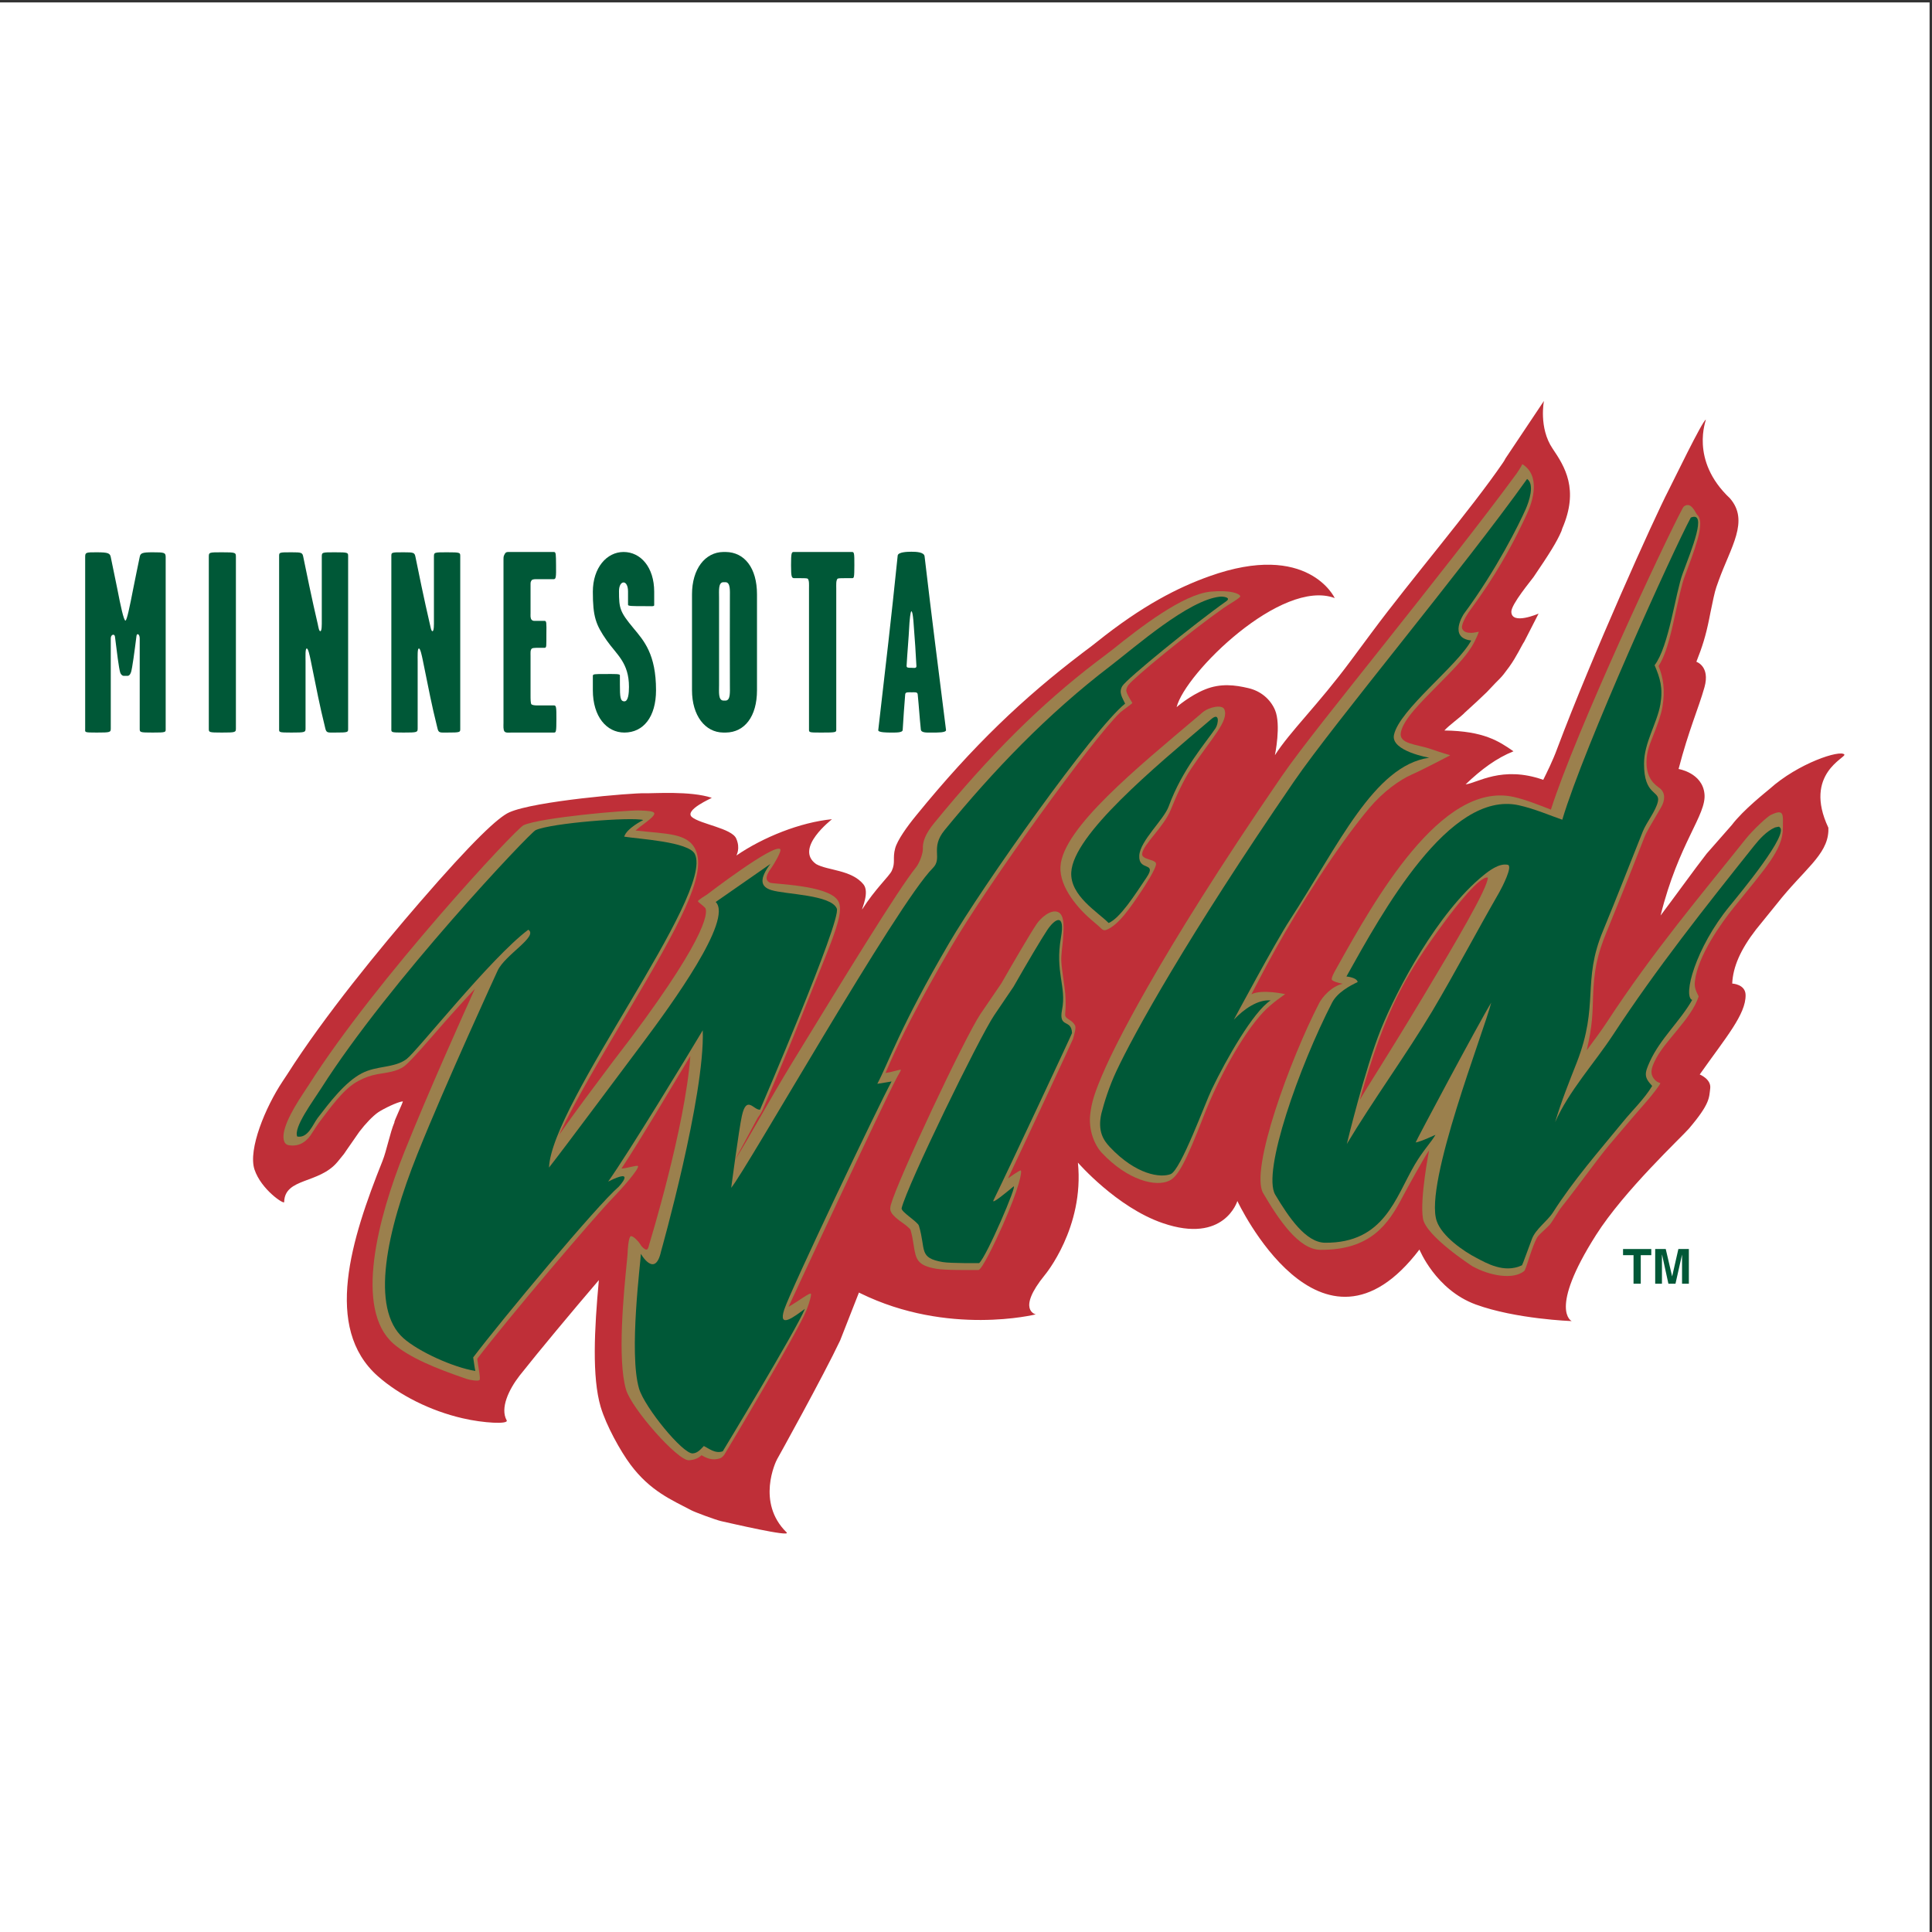 <?xml version="1.0" encoding="UTF-8"?>
<svg xmlns="http://www.w3.org/2000/svg" xmlns:xlink="http://www.w3.org/1999/xlink" width="193pt" height="193pt" viewBox="0 0 193 193" version="1.1">
<rect x="0" y="0" width="193" height="193" fill="#333333" stroke="none"/>
<g id="surface1">
<path style=" stroke:none;fill-rule:evenodd;fill:rgb(100%,100%,100%);fill-opacity:1;" d="M 0 0.242 L 192.758 0.242 L 192.758 193 L 0 193 L 0 0.242 "/>
<path style=" stroke:none;fill-rule:evenodd;fill:rgb(74.901%,18.431%,21.96%);fill-opacity:1;" d="M 85.938 129.188 C 94.723 133.5 103.469 131.301 103.469 131.301 C 103.469 131.301 101.512 130.883 104.379 127.363 C 104.379 127.363 108.336 122.645 107.68 116.141 C 107.68 116.141 111.551 120.609 116.152 122.184 C 122.305 124.301 123.609 119.977 123.609 119.977 C 123.609 119.977 131.938 137.777 141.797 124.824 C 141.797 124.824 143.414 128.844 147.418 130.312 C 151.426 131.777 157.008 131.973 157.008 131.973 C 157.008 131.973 154.641 130.922 159.438 123.371 C 162.254 118.93 168.027 113.551 168.715 112.746 C 170.844 110.246 170.727 109.66 170.844 108.73 C 170.965 107.805 169.797 107.336 169.797 107.336 C 172.395 103.648 174.414 101.336 174.379 99.391 C 174.359 98.309 173.043 98.254 173.043 98.254 C 173.113 96.605 173.863 94.867 175.426 92.848 L 177.516 90.27 C 180.176 86.887 182.531 85.434 182.648 83.031 L 182.648 82.688 C 180.102 77.289 184.5 75.664 184.242 75.371 C 183.828 74.879 179.652 76.23 176.766 78.82 C 176.418 79.125 174.176 80.871 172.996 82.422 C 173.008 82.41 170.492 85.273 170.492 85.273 C 169.312 86.781 167.082 89.887 165.887 91.453 C 167.688 84.199 170.492 81.402 170.27 79.297 C 170.055 77.195 167.684 76.82 167.684 76.82 C 168.695 72.93 169.68 70.758 170.27 68.656 C 170.859 66.551 169.461 66.109 169.461 66.109 C 170.055 64.617 170.402 63.508 170.738 61.844 L 170.867 61.191 C 171.066 60.215 171.293 59.105 171.457 58.652 C 171.453 58.664 171.68 58.023 171.68 58.023 C 172.891 54.648 174.777 52.047 172.82 49.785 C 168.738 45.949 170.477 41.898 170.406 41.922 C 170.062 42.027 167.094 48.191 166.676 48.992 C 165.234 51.77 159.051 65.5 155.57 74.754 C 155.121 75.988 154.5 77.227 154.164 77.902 C 150.031 76.445 147.535 78.246 146.41 78.355 C 147.977 76.852 149.504 75.727 151.191 75.051 C 149.73 74.039 148.223 73.027 144.289 72.973 C 144.73 72.469 145.949 71.605 146.34 71.176 L 147.527 70.09 L 148.52 69.148 C 150.062 67.48 149.777 67.973 150.762 66.621 C 151.508 65.594 152.023 64.438 152.262 64.105 L 153.699 61.297 C 153.699 61.297 151.012 62.473 150.977 61.121 C 150.961 60.363 152.965 57.98 153.195 57.645 C 154.723 55.398 155.516 54.152 155.98 53.059 L 156.066 52.793 C 157.754 48.887 156.32 46.617 155.098 44.812 C 153.695 42.734 154.234 40.051 154.234 40.051 L 150.406 45.777 C 150.41 45.754 150.309 45.98 150.148 46.211 C 146.941 50.906 140.969 57.871 137.039 63.172 L 134.922 66.023 C 131.652 70.434 128.906 73.027 127.359 75.441 C 127.359 75.441 128 72.395 127.367 70.922 C 126.895 69.824 125.922 69.023 124.711 68.742 C 123.375 68.426 121.949 68.242 120.402 68.863 C 118.855 69.484 117.539 70.641 117.539 70.641 C 118.391 67.242 128.02 57.754 133.336 59.746 C 133.336 59.746 130.691 54.027 120.801 57.57 C 117.715 58.672 114.148 60.461 109.555 64.141 C 109.141 64.477 108.801 64.727 108.496 64.953 L 108.078 65.27 C 102.25 69.711 97.234 74.441 91.516 81.469 C 90.605 82.578 89.652 83.922 89.426 84.738 C 89.148 85.754 89.477 86.148 89.086 86.988 C 88.836 87.531 87.434 88.785 86.121 90.855 C 86.082 90.777 86.891 89.117 86.25 88.336 C 85.051 86.879 82.684 86.973 81.531 86.32 C 79.293 84.734 83.152 81.832 83.109 81.836 C 79.945 82.145 76.23 83.633 73.566 85.461 C 73.555 85.441 73.992 84.77 73.543 83.762 C 73.094 82.746 69.977 82.328 69.129 81.629 C 68.285 80.926 71.156 79.711 71.105 79.699 C 68.969 78.984 65.23 79.273 64.438 79.242 C 63.156 79.199 53.406 80.02 50.879 81.148 C 49.797 81.621 47.277 83.953 41.945 90.121 C 37.949 94.742 32.41 101.48 28.699 107.316 C 28.578 107.508 28.406 107.766 28.227 108.031 C 26.527 110.582 24.762 114.82 25.422 116.828 C 26.09 118.832 28.387 120.352 28.387 120.082 C 28.441 117.637 31.867 118.285 33.711 116.074 C 33.695 116.098 34.363 115.273 34.363 115.273 C 34.418 115.176 34.844 114.578 35.082 114.23 L 35.895 113.059 C 36.535 112.219 37.254 111.48 37.77 111.121 C 38.305 110.762 39.688 110.078 40.234 110.023 C 40.328 110.008 39.301 112.117 39.406 112.105 C 38.949 113.195 38.621 114.953 38.207 115.984 C 35.082 123.789 32.285 132.645 37.746 137.477 C 39.887 139.371 42.992 140.938 46.211 141.68 C 48.289 142.168 50.848 142.301 50.613 141.883 C 49.945 140.68 50.816 138.824 51.906 137.418 C 53.879 134.926 57.102 131.062 59.824 127.879 C 59.371 132.785 59.129 137.574 60.004 140.539 C 60.559 142.406 61.969 144.945 62.98 146.305 C 64.953 148.953 67.094 149.836 69.074 150.879 C 69.441 151.07 71.477 151.828 72.043 151.957 C 72.852 152.133 79.113 153.602 78.578 153.082 C 75.527 150.098 77.496 146 77.625 145.781 C 77.688 145.676 82.23 137.496 83.926 133.91 L 85.805 129.121 Z M 172.273 49.465 C 172.188 49.375 172.117 49.281 172.023 49.195 C 172.129 49.293 172.211 49.379 172.273 49.465 "/>
<path style=" stroke:none;fill-rule:evenodd;fill:rgb(60.783%,50.195%,30.196%);fill-opacity:1;" d="M 116.953 80.895 C 117.535 79.457 118.219 77.953 118.984 76.801 C 121.016 73.754 122.797 72.008 122.305 70.855 C 122.098 70.363 120.789 70.609 120.129 71.168 L 119.602 71.617 C 113.691 76.629 106.156 82.723 105.938 86.566 C 105.809 88.672 107.82 90.895 109.148 91.996 C 109.48 92.277 109.801 92.543 110.023 92.77 C 110.176 92.926 110.34 92.965 110.547 92.879 C 111.75 92.391 112.887 90.723 114.098 88.902 C 114.098 88.902 115.605 86.664 115.477 86.238 C 115.359 85.84 114.043 85.871 114.094 85.301 C 114.172 84.371 116.258 82.625 116.953 80.895 "/>
<path style=" stroke:none;fill-rule:evenodd;fill:rgb(60.783%,50.195%,30.196%);fill-opacity:1;" d="M 100.695 117.719 C 102.73 113.434 107.102 104.027 107.191 103.781 C 107.391 103.062 107.496 102.68 107.391 102.422 C 107.039 101.828 106.473 101.82 106.414 101.441 C 106.375 101.223 106.523 100.715 106.414 99.242 C 106.363 98.609 106.086 97.023 106.027 96.109 C 105.977 95.469 106.148 94.426 106.184 93.883 C 106.246 92.938 106.426 91.402 105.68 91.105 C 104.926 90.809 103.922 91.754 103.539 92.328 C 102.785 93.473 101.156 96.27 100.035 98.23 L 97.945 101.293 C 96.34 103.703 89.664 117.906 88.992 120.359 C 88.848 120.898 88.859 121.273 90.289 122.25 C 90.531 122.418 90.855 122.707 90.949 122.832 C 91.129 123.434 91.199 123.93 91.27 124.367 C 91.488 125.801 91.625 126.422 93.539 126.746 C 94.453 126.898 96.543 126.871 97.73 126.871 C 98.086 126.871 99.414 124.09 100.16 122.418 C 101.844 118.602 102.113 117.031 101.973 116.926 C 101.883 116.859 100.707 117.707 100.695 117.719 "/>
<path style=" stroke:none;fill-rule:evenodd;fill:rgb(60.783%,50.195%,30.196%);fill-opacity:1;" d="M 75.707 111.633 C 75.781 111.531 76.055 111.219 76.254 110.703 C 76.273 110.656 78.375 105.812 79.93 101.875 C 83.047 93.988 84.523 91.152 83.676 89.922 C 82.625 88.395 77.238 88.332 76.918 88.176 C 76.562 88.012 76.328 87.66 77.066 86.684 C 77.227 86.469 78.141 84.992 77.934 84.82 C 77.262 84.273 70.641 89.352 70.641 89.352 C 70.504 89.441 69.723 89.918 69.723 90.023 C 69.723 90.129 70.215 90.434 70.441 90.691 C 70.641 90.926 71.152 92.844 62.973 103.762 L 61.234 106.039 C 59.488 108.375 57.516 110.98 55.848 113.375 C 57.527 109.84 59.977 105.727 62.801 100.961 C 67.902 92.352 70.555 87.465 69.52 84.98 C 68.785 83.191 66.617 83.324 63.488 82.965 C 63.832 82.676 64.098 82.465 64.297 82.324 C 65.91 81.129 65.625 81.027 63.914 80.965 C 62.535 80.914 53.988 81.676 52.312 82.43 C 51.539 82.766 37.543 97.832 30.852 108.371 C 30.703 108.594 30.527 108.867 30.336 109.156 C 28.961 111.215 28.012 113.109 28.406 114.062 C 28.48 114.234 28.633 114.363 28.812 114.395 C 30.023 114.617 30.762 113.879 31.188 113.16 C 31.297 112.969 31.887 112.117 31.887 112.117 C 32.969 110.719 34.297 108.758 35.809 107.977 C 36.43 107.648 37.004 107.434 37.715 107.305 C 38.59 107.145 39.609 107.082 40.383 106.512 C 40.766 106.223 41.633 105.312 43.328 103.352 C 44.773 101.684 45.68 100.672 47.441 98.777 C 46.391 101.082 42.812 109.039 40.414 115.027 C 37.703 121.809 35.398 130.766 39.281 134.211 C 40.875 135.613 43.52 136.695 46.605 137.746 C 47.023 137.887 47.824 137.992 47.902 137.852 C 48.027 137.727 47.781 136.629 47.676 135.734 C 50.688 131.781 59.344 121.582 61.277 119.605 C 61.965 118.906 63.879 116.773 63.73 116.484 C 63.633 116.367 62.445 116.754 62.086 116.73 C 64.098 113.668 66.992 108.75 68.961 105.492 C 68.449 112.617 64.887 124.191 64.848 124.332 C 64.707 124.965 64.59 124.785 64.543 124.836 C 64.387 124.785 64.152 124.633 63.949 124.281 C 63.828 124.066 63.254 123.434 63.016 123.492 C 62.777 123.562 62.695 124.957 62.695 125.203 C 62.695 125.301 62.648 125.77 62.598 126.266 C 62.316 129.125 61.652 135.82 62.543 138.828 C 63.102 140.723 67.727 145.961 68.828 145.875 C 69.402 145.832 69.797 145.648 70.082 145.371 C 70.555 145.648 71.176 145.961 71.98 145.66 C 72.098 145.617 72.301 145.414 72.363 145.309 C 72.664 144.816 79.691 133.082 80.57 130.867 C 80.871 130.102 81.086 129.297 81 129.238 C 80.879 129.113 79.734 130 78.77 130.547 C 78.789 130.488 88.207 110.246 89.582 107.668 C 89.812 107.242 90.031 106.906 89.984 106.863 C 89.922 106.82 89.062 107.113 88.461 107.184 C 88.461 107.184 88.711 106.586 88.93 106.102 C 89.953 103.812 91.516 100.578 95.031 94.57 C 98.582 88.488 109.102 73.844 111.91 71.168 C 112.125 70.969 113.195 70.23 113.102 70.23 C 113.172 70.23 112.648 69.57 112.52 69.055 C 112.477 68.863 112.617 68.559 112.719 68.441 C 113.164 67.777 118.918 63.07 122.207 60.754 C 122.656 60.434 123.922 59.723 123.898 59.566 C 123.863 59.32 122.98 58.91 120.922 59.105 C 118.145 59.383 113.891 62.684 111.121 64.906 C 110.445 65.441 109.945 65.797 109.578 66.078 C 103.906 70.406 98.891 75.414 93.352 82.184 C 92.41 83.324 92.168 84.113 92.191 84.766 C 92.215 85.238 91.859 86.191 91.523 86.621 C 89.672 88.922 84.266 97.773 79.176 106.094 C 76.766 110.039 74.793 113.73 73.375 115.957 L 75.707 111.633 "/>
<path style=" stroke:none;fill-rule:evenodd;fill:rgb(60.783%,50.195%,30.196%);fill-opacity:1;" d="M 126.18 101.125 C 127.012 100.227 128.383 99.312 128.383 99.312 C 128.383 99.312 126.07 98.789 125.012 99.324 C 125.363 98.672 126.234 96.934 127.43 94.801 C 129.758 90.637 133.504 84.641 136.773 80.742 C 138.184 79.07 139.816 77.914 141.012 77.383 C 142.203 76.859 144.871 75.449 144.871 75.449 C 144.871 75.449 143.82 75.137 143.004 74.848 C 141.527 74.324 139.688 74.359 139.945 73.133 C 140.219 71.852 141.863 70.234 143.66 68.414 C 145.172 66.887 146.324 65.723 147.012 64.605 C 147.504 63.812 147.727 63.109 147.727 63.109 C 147.301 63.172 147.141 63.258 146.711 63.207 C 146.316 63.16 146.164 62.996 146.078 62.824 C 145.895 62.445 146.52 61.461 146.723 61.148 C 148.148 59.215 149.137 57.691 149.949 56.301 C 151.309 53.992 152.027 52.418 152.527 51.359 C 153.137 50.043 153.918 47.523 152.078 46.367 C 152.078 46.367 151.855 46.816 151.492 47.32 C 148.16 51.875 142.762 58.695 138.199 64.449 C 133.902 69.871 129.938 74.785 128.023 77.57 C 115.336 96.051 111.184 104.973 110.445 106.617 C 109.242 109.32 109.059 110.184 108.922 111.215 C 108.695 112.902 109.371 114.426 110.07 115.168 C 112.652 117.91 115.465 118.605 116.82 117.941 C 117.684 117.523 118.469 116.062 120.211 111.574 C 121.688 107.758 124.102 103.355 126.18 101.125 "/>
<path style=" stroke:none;fill-rule:evenodd;fill:rgb(60.783%,50.195%,30.196%);fill-opacity:1;" d="M 142.148 121.73 C 142.441 123.488 147.066 126.48 147.066 126.48 C 148.824 127.465 151.168 127.859 152.25 126.98 C 152.316 126.98 152.516 126.414 152.656 125.961 C 152.656 125.961 153.281 123.941 153.633 123.512 C 153.93 123.156 154.266 122.914 154.82 122.34 C 155.152 121.926 155.633 121.035 156.02 120.547 C 157.691 118.445 159.426 115.984 160.68 114.473 C 160.68 114.473 163.035 111.676 164.504 110.008 C 164.93 109.531 165.863 108.344 165.863 108.203 C 165.863 108.203 165.555 108.105 165.406 107.965 C 164.715 107.316 164.996 106.652 165.305 105.996 C 166.25 103.984 168.941 101.84 169.691 99.539 C 169.414 98.996 169.238 98.605 169.312 98.031 C 169.613 95.438 171.992 92.156 173.211 90.641 C 176.309 86.781 178.094 84.91 178.105 82.742 C 178.109 81.363 178.27 80.754 176.887 81.414 C 176.562 81.57 175.148 82.852 174.328 83.887 C 169.895 89.449 165.148 95.039 160.539 102.086 C 159.918 103.027 159.23 103.949 158.508 104.918 C 159.105 102.348 159.086 101.184 159.141 99.559 C 159.234 96.992 159.523 95.434 160.527 93.016 C 160.527 93.016 162.73 87.625 164.223 83.762 C 164.512 83.004 164.789 82.645 165.938 80.648 C 166.328 79.973 166.402 79.199 165.797 78.734 C 165.391 78.422 164.469 77.859 164.48 76.117 C 164.484 74.996 164.871 74.215 165.285 73.133 C 165.598 72.324 165.91 71.488 166.066 70.648 C 166.359 68.941 166.156 67.695 165.684 66.535 C 166.582 65.141 167.023 62.812 167.516 60.605 C 167.781 59.426 168.027 58.309 168.277 57.637 L 168.512 57.004 C 169.777 53.652 170.203 52.055 169.531 51.406 C 169.371 51.246 169.02 50.234 168.383 50.492 C 168.262 50.543 168.168 50.629 168.105 50.742 C 166.281 54.121 157.355 73.234 154.93 80.879 C 154.77 80.816 154.738 80.805 154.574 80.738 C 153.59 80.367 152.359 79.863 151.18 79.605 C 143.949 78.02 137.262 90.012 133.633 96.508 L 133.43 96.871 C 133.336 97.031 132.961 97.707 133.047 97.875 C 133.129 98.039 133.914 98.25 134.102 98.266 C 134.113 98.266 134.117 98.273 134.129 98.273 C 133.012 98.539 132.113 99.566 131.77 100.227 C 128.871 105.855 124.828 116.887 126.188 119.195 C 127.73 121.828 129.746 124.836 131.898 124.852 C 136.91 124.891 138.691 122.312 140.16 119.477 C 140.477 118.871 142.375 115.422 142.762 114.918 C 142.762 114.918 141.816 119.762 142.148 121.73 Z M 142.188 99.527 C 138.227 106.113 136.668 108.43 135.84 109.879 C 138.441 100.59 140.574 97.18 144.238 92.18 C 145.426 90.551 147.855 87.465 148.629 87.668 C 148.633 88.707 145.352 94.254 142.188 99.527 "/>
<path style=" stroke:none;fill-rule:evenodd;fill:rgb(0%,34.509%,21.568%);fill-opacity:1;" d="M 163.906 128.238 L 163.184 128.238 L 163.184 125.387 L 162.137 125.387 L 162.137 124.773 L 164.957 124.773 L 164.957 125.387 L 163.906 125.387 L 163.906 128.238 "/>
<path style=" stroke:none;fill-rule:evenodd;fill:rgb(0%,34.509%,21.568%);fill-opacity:1;" d="M 168.711 128.238 L 168.031 128.238 L 168.031 125.344 L 168.027 125.344 L 167.375 128.238 L 166.668 128.238 L 166.035 125.344 L 166.023 125.344 L 166.023 128.238 L 165.348 128.238 L 165.348 124.773 L 166.402 124.773 L 167.039 127.504 L 167.043 127.504 L 167.664 124.773 L 168.711 124.773 L 168.711 128.238 "/>
<path style=" stroke:none;fill-rule:evenodd;fill:rgb(0%,34.509%,21.568%);fill-opacity:1;" d="M 15.254 73.18 C 13.957 73.18 13.957 73.156 13.957 72.793 C 13.957 68.801 13.957 67.875 13.957 63.773 C 13.957 63.336 13.668 63.207 13.633 63.539 C 13.445 65.039 13.215 66.762 13.09 67.148 C 12.996 67.434 12.855 67.512 12.766 67.512 C 12.652 67.512 12.438 67.512 12.332 67.512 C 12.262 67.512 12.094 67.434 12.008 67.18 C 11.879 66.793 11.664 65.062 11.484 63.594 C 11.449 63.289 11.066 63.359 11.066 63.773 C 11.066 67.875 11.066 68.746 11.066 72.746 C 11.066 73.156 11.047 73.18 9.66 73.18 C 8.359 73.18 8.508 73.156 8.508 72.793 C 8.508 66.324 8.508 61.816 8.508 55.633 C 8.508 55.172 8.598 55.172 9.66 55.172 C 10.816 55.172 10.992 55.27 11.066 55.656 C 11.266 56.664 11.516 57.797 11.719 58.828 C 12.047 60.527 12.363 61.996 12.531 61.996 C 12.672 61.996 12.961 60.605 13.305 58.828 C 13.504 57.797 13.754 56.637 13.957 55.633 C 14.027 55.246 14.227 55.172 15.254 55.172 C 16.41 55.172 16.551 55.195 16.551 55.656 C 16.551 57.77 16.551 66.066 16.551 72.746 C 16.551 73.156 16.645 73.18 15.254 73.18 "/>
<path style=" stroke:none;fill-rule:evenodd;fill:rgb(0%,34.509%,21.568%);fill-opacity:1;" d="M 22.164 73.18 C 20.859 73.18 20.859 73.156 20.859 72.793 C 20.859 66.324 20.859 61.816 20.859 55.633 C 20.859 55.172 20.879 55.172 22.164 55.172 C 23.566 55.172 23.566 55.195 23.566 55.656 C 23.566 57.77 23.566 66.066 23.566 72.746 C 23.566 73.156 23.555 73.18 22.164 73.18 "/>
<path style=" stroke:none;fill-rule:evenodd;fill:rgb(0%,34.509%,21.568%);fill-opacity:1;" d="M 33.441 73.18 C 32.773 73.18 32.613 73.23 32.504 72.793 C 31.84 70.09 31.707 69.211 31.027 65.91 C 30.934 65.477 30.793 64.781 30.645 64.781 C 30.484 64.781 30.523 65.551 30.523 66.066 C 30.523 69.184 30.523 69.418 30.523 72.746 C 30.523 73.156 30.504 73.18 29.113 73.18 C 27.809 73.18 27.883 73.156 27.883 72.793 C 27.883 66.324 27.883 61.816 27.883 55.633 C 27.883 55.172 27.836 55.172 29.113 55.172 C 30.141 55.172 30.215 55.195 30.301 55.656 C 30.504 56.664 31.203 60.066 31.746 62.359 C 31.801 62.617 31.867 63.055 31.996 63.055 C 32.16 63.055 32.145 62.383 32.145 61.996 C 32.145 59.754 32.145 58.105 32.145 55.633 C 32.145 55.172 32.16 55.172 33.441 55.172 C 34.848 55.172 34.777 55.195 34.777 55.656 C 34.777 57.77 34.777 66.066 34.777 72.746 C 34.777 73.156 34.832 73.18 33.441 73.18 "/>
<path style=" stroke:none;fill-rule:evenodd;fill:rgb(0%,34.509%,21.568%);fill-opacity:1;" d="M 44.645 73.18 C 43.98 73.18 43.816 73.23 43.711 72.793 C 43.039 70.09 42.91 69.211 42.227 65.91 C 42.137 65.477 41.992 64.781 41.848 64.781 C 41.688 64.781 41.723 65.551 41.723 66.066 C 41.723 69.184 41.723 69.418 41.723 72.746 C 41.723 73.156 41.707 73.18 40.316 73.18 C 39.02 73.18 39.094 73.156 39.094 72.793 C 39.094 66.324 39.094 61.816 39.094 55.633 C 39.094 55.172 39.039 55.172 40.316 55.172 C 41.344 55.172 41.418 55.195 41.508 55.656 C 41.707 56.664 42.406 60.066 42.945 62.359 C 43.004 62.617 43.074 63.055 43.199 63.055 C 43.363 63.055 43.348 62.383 43.348 61.996 C 43.348 59.754 43.348 58.105 43.348 55.633 C 43.348 55.172 43.363 55.172 44.645 55.172 C 46.051 55.172 45.977 55.195 45.977 55.656 C 45.977 57.77 45.977 66.066 45.977 72.746 C 45.977 73.156 46.035 73.18 44.645 73.18 "/>
<path style=" stroke:none;fill-rule:evenodd;fill:rgb(0%,34.509%,21.568%);fill-opacity:1;" d="M 55.359 73.18 C 54.586 73.18 51.898 73.18 51.125 73.18 C 50.836 73.18 50.527 73.23 50.398 73.074 C 50.258 72.898 50.297 72.512 50.297 72.203 C 50.297 66.016 50.297 62.102 50.297 55.914 C 50.297 55.578 50.312 55.555 50.418 55.352 C 50.527 55.141 50.652 55.141 50.836 55.141 C 51.824 55.141 54.336 55.141 55.324 55.141 C 55.547 55.141 55.535 55.344 55.547 56.465 C 55.559 57.645 55.547 57.859 55.305 57.859 C 54.82 57.859 53.848 57.859 53.504 57.859 C 53.363 57.859 53.141 57.883 53.094 57.988 C 53 58.164 53 58.141 53 58.473 C 53 60.199 53 59.523 53 61.254 C 53 61.48 52.965 61.762 53.113 61.922 C 53.234 62.047 53.363 62.02 53.504 62.02 C 53.812 62.02 54.223 62.02 54.391 62.02 C 54.605 62.02 54.594 62.219 54.582 63.32 C 54.574 64.543 54.621 64.715 54.391 64.715 C 54.242 64.715 53.906 64.715 53.578 64.715 C 53.395 64.715 53.195 64.738 53.125 64.789 C 52.965 64.945 53 65.199 53 65.539 C 53 67.598 53 67.402 53 69.461 C 53 69.793 53 70.285 53.094 70.363 C 53.176 70.438 53.43 70.469 53.633 70.469 C 54.117 70.469 54.859 70.469 55.344 70.469 C 55.559 70.469 55.59 70.629 55.582 71.852 C 55.578 73.016 55.559 73.18 55.359 73.18 "/>
<path style=" stroke:none;fill-rule:evenodd;fill:rgb(0%,34.509%,21.568%);fill-opacity:1;" d="M 62.375 73.18 C 60.594 73.18 59.223 71.582 59.223 68.953 C 59.223 68.465 59.223 68.078 59.223 67.512 C 59.223 67.332 59.418 67.332 60.43 67.332 C 61.441 67.332 61.926 67.309 61.926 67.457 C 61.926 67.949 61.926 68.027 61.926 68.359 C 61.926 69.652 61.965 70.062 62.375 70.062 C 62.758 70.062 62.832 69.266 62.832 68.617 C 62.832 66.195 61.602 65.398 60.613 63.984 C 59.512 62.406 59.223 61.609 59.223 59.113 C 59.223 56.715 60.613 55.141 62.293 55.141 C 64 55.141 65.352 56.664 65.352 59.113 C 65.352 59.754 65.352 59.754 65.352 60.453 C 65.352 60.605 65.082 60.551 64.254 60.551 C 63.227 60.551 62.738 60.551 62.738 60.422 C 62.738 59.938 62.738 59.422 62.738 59.082 C 62.738 58.492 62.523 58.184 62.293 58.184 C 62.051 58.184 61.836 58.492 61.836 59.059 C 61.836 60.785 61.926 61.121 63.297 62.773 C 64.324 64.008 65.535 65.348 65.535 68.953 C 65.535 71.613 64.273 73.18 62.375 73.18 "/>
<path style=" stroke:none;fill-rule:evenodd;fill:rgb(0%,34.509%,21.568%);fill-opacity:1;" d="M 72.512 73.18 C 72.492 73.18 72.258 73.18 72.246 73.18 C 70.441 73.16 69.129 71.488 69.129 68.953 C 69.129 65.113 69.129 63.207 69.129 59.371 C 69.129 56.832 70.441 55.164 72.254 55.141 C 72.258 55.141 72.484 55.141 72.496 55.141 C 74.371 55.16 75.621 56.734 75.621 59.371 C 75.621 63.102 75.621 65.191 75.621 68.953 C 75.621 71.586 74.379 73.156 72.512 73.18 Z M 72.914 59.703 C 72.914 58.996 72.98 58.184 72.484 58.16 C 72.477 58.16 72.258 58.16 72.246 58.16 C 71.746 58.195 71.832 59.004 71.832 59.703 C 71.832 62.641 71.832 65.5 71.832 68.441 C 71.832 69.141 71.746 69.934 72.238 69.984 C 72.254 69.984 72.492 69.984 72.512 69.984 C 72.98 69.934 72.914 69.141 72.914 68.441 C 72.898 65.527 72.914 62.617 72.914 59.703 "/>
<path style=" stroke:none;fill-rule:evenodd;fill:rgb(0%,34.509%,21.568%);fill-opacity:1;" d="M 85.125 57.758 C 84.91 57.758 84.66 57.758 84.352 57.758 C 84.082 57.758 83.754 57.758 83.668 57.809 C 83.504 57.992 83.539 58.43 83.539 58.762 C 83.539 64.461 83.539 67.277 83.539 72.922 C 83.539 73.156 83.438 73.18 82.102 73.18 C 80.926 73.18 80.816 73.18 80.816 72.922 C 80.816 67.277 80.816 64.43 80.816 58.762 C 80.816 58.43 80.852 57.992 80.691 57.809 C 80.602 57.758 80.273 57.758 80.023 57.758 C 79.77 57.758 79.52 57.758 79.352 57.758 C 79.086 57.758 79.023 57.645 79.023 56.465 C 79.023 55.262 79.07 55.141 79.285 55.141 C 80.422 55.141 83.977 55.141 85.105 55.141 C 85.324 55.141 85.352 55.227 85.348 56.457 C 85.34 57.68 85.324 57.758 85.125 57.758 "/>
<path style=" stroke:none;fill-rule:evenodd;fill:rgb(0%,34.509%,21.568%);fill-opacity:1;" d="M 93.137 73.18 C 92.621 73.18 92.023 73.23 91.988 72.875 C 91.84 71.43 91.816 70.781 91.676 69.367 C 91.656 69.109 91.371 69.16 91.086 69.16 C 90.742 69.16 90.445 69.109 90.426 69.367 C 90.316 70.812 90.262 71.43 90.176 72.922 C 90.156 73.203 89.523 73.18 88.945 73.18 C 88.672 73.18 87.715 73.18 87.734 72.945 C 88.516 66.172 88.992 62.148 89.676 55.504 C 89.711 55.141 90.652 55.117 91.047 55.117 C 91.504 55.117 92.316 55.141 92.363 55.578 C 93.137 62.18 93.66 66.172 94.504 72.922 C 94.539 73.203 93.621 73.18 93.137 73.18 Z M 91.258 62.18 C 91.25 62.047 91.176 61.066 91.047 61.066 C 90.941 61.066 90.863 62.082 90.855 62.188 C 90.746 64.199 90.652 64.965 90.566 66.508 C 90.555 66.711 90.723 66.711 91.027 66.711 C 91.281 66.711 91.562 66.793 91.547 66.535 C 91.465 65.012 91.418 64.242 91.258 62.18 "/>
<path style=" stroke:none;fill-rule:evenodd;fill:rgb(0%,34.509%,21.568%);fill-opacity:1;" d="M 101.246 118.527 C 100.793 118.891 98.973 120.438 99.25 119.891 C 100.355 117.672 107.09 103.285 107.09 103.203 C 107.039 101.73 105.719 102.781 106.098 100.859 C 106.555 98.566 105.375 97.105 105.988 93.656 C 106.426 91.164 105.391 91.742 104.617 92.906 C 103.973 93.883 102.703 96.023 101.246 98.574 L 99.316 101.422 C 97.785 103.715 90.664 118.316 90.07 120.691 C 89.977 121.051 91.676 122.043 91.797 122.449 C 92.523 124.852 91.723 125.66 94.191 126.078 C 94.996 126.211 97.812 126.18 97.812 126.18 C 98.555 125.547 101.711 118.164 101.246 118.527 "/>
<path style=" stroke:none;fill-rule:evenodd;fill:rgb(0%,34.509%,21.568%);fill-opacity:1;" d="M 177.723 82.605 C 177.883 82.531 177.316 82.66 177.316 82.66 C 176.48 83.023 175.738 83.848 175.23 84.488 C 170.309 90.66 165.465 96.766 161.129 103.387 C 159.27 106.219 156.727 108.977 155.352 112.102 C 155.996 109.938 156.773 108.031 157.52 106.125 C 159.77 100.344 158.023 98.055 160.133 92.992 C 161.453 89.801 162.797 86.352 164.109 83.062 C 164.48 82.141 165.402 81.027 165.617 80.078 C 165.875 78.941 164.211 79.543 164.234 76.277 C 164.238 74.188 165.523 72.289 165.863 70.375 C 166.145 68.734 165.84 67.746 165.289 66.453 C 166.734 64.547 167.355 59.273 168.102 57.27 C 168.969 54.934 170.586 51.016 168.906 51.703 C 167.191 54.879 158.266 74.527 156.066 81.887 C 154.984 81.52 153.309 80.793 151.715 80.441 C 144.75 78.914 138.055 91.191 134.504 97.547 C 135.051 97.609 135.57 97.781 135.629 98.102 C 134.828 98.477 133.59 99.156 133.07 100.16 C 129.789 106.535 126.051 117.082 127.391 119.344 C 128.738 121.598 130.445 124.129 132.371 124.145 C 138.285 124.184 139.387 119.652 141.324 116.352 C 142.188 114.887 142.934 114.16 143.398 113.367 C 143.379 113.359 141.988 114.043 141.418 114.129 C 141.422 114.02 147.742 102.156 148.969 100.16 C 148.234 103.074 142.254 118.254 143.52 121.969 C 144.043 123.508 146.219 125.008 147.516 125.672 C 148.445 126.152 150.254 127.246 152.043 126.395 C 152.078 126.379 152.719 124.605 153.035 123.766 C 153.406 122.773 154.574 121.992 155.141 121.109 C 157.219 117.855 159.672 115.07 162.117 112.082 C 163.059 110.926 164.277 109.766 165.047 108.48 C 164.203 107.59 164.281 107.219 164.824 106.023 C 165.855 103.762 167.848 102 169.043 99.891 C 168.09 99.539 169.359 94.695 172.793 90.508 C 173.707 89.387 178.953 83.086 177.723 82.605 Z M 149.773 89.137 C 147.496 93.09 145.406 97.086 143.07 101.023 C 140.551 105.25 137.094 110.008 134.543 114.281 C 134.543 114.281 136.34 106.805 137.949 102.82 C 139.555 98.836 143.605 91.164 148.188 87.445 C 148.727 87.004 149.754 86.211 150.613 86.387 C 151.168 86.496 150.043 88.656 149.773 89.137 "/>
<path style=" stroke:none;fill-rule:evenodd;fill:rgb(0%,34.509%,21.568%);fill-opacity:1;" d="M 78.344 130.816 C 79.016 128.793 87.766 110.41 89.066 108.035 L 87.641 108.27 C 88.816 106.039 89.898 102.613 94.805 94.227 C 98.168 88.473 109.211 72.855 112.395 70.289 C 112.125 69.699 111.727 69.184 112.113 68.539 C 112.52 67.836 119.371 62.266 122.504 60.059 C 123.027 59.684 122.195 59.574 121.875 59.605 C 118.723 59.926 113.414 64.621 110.949 66.508 C 104.598 71.355 99.227 76.988 94.367 82.922 C 92.887 84.723 94.195 85.703 93.188 86.715 C 89.602 90.297 74.605 116.785 73.043 118.66 C 73.043 118.66 73.82 112.781 74.109 111.48 C 74.582 109.34 75.309 110.926 75.926 110.852 C 75.926 110.852 84.074 91.926 83.594 90.766 C 83.02 89.371 78.492 89.359 77.066 88.922 C 75.891 88.566 75.891 87.734 76.953 86.309 L 71.496 90.105 C 73.254 91.859 67.109 100.301 64.258 104.121 C 63.145 105.59 56.273 114.832 54.844 116.637 C 55.109 110.156 71.367 89.383 69.418 85.324 C 68.816 84.07 63.73 83.812 62.359 83.578 C 62.59 82.746 64.258 81.918 64.258 81.918 C 63.09 81.598 55.102 82.211 53.512 82.926 C 52.945 83.172 38.852 98.062 32.09 108.711 C 31.246 110.039 29.309 112.617 29.691 113.535 C 30.781 113.734 31.254 112.309 31.738 111.676 C 32.852 110.23 34.445 108.098 36.141 107.219 C 37.641 106.43 39.375 106.719 40.617 105.797 C 41.645 105.023 49.066 95.641 52.777 92.875 C 53.805 93.551 50.441 95.371 49.703 96.98 C 49.703 96.98 44.453 108.387 41.699 115.281 C 38.613 122.996 36.953 130.711 40.309 133.688 C 41.824 135.023 45.273 136.598 47.484 136.953 C 47.43 136.742 47.27 135.602 47.27 135.602 C 50.117 131.844 59.637 120.414 61.805 118.551 C 61.805 118.551 63.66 116.582 60.754 118.035 C 62.715 115.281 68.684 105.477 70.203 102.922 C 70.43 109.461 66.035 125.012 66.035 125.012 C 65.438 127.742 64.02 125.254 64.02 125.254 C 64.02 125.93 62.793 135.176 63.84 138.719 C 64.402 140.598 68.191 145.23 69.191 145.191 C 69.707 145.168 70.039 144.723 70.312 144.453 C 70.766 144.664 71.445 145.258 72.203 144.977 C 72.203 144.977 79.5 132.934 80.41 130.75 C 79.406 131.477 77.68 132.848 78.344 130.816 "/>
<path style=" stroke:none;fill-rule:evenodd;fill:rgb(0%,34.509%,21.568%);fill-opacity:1;" d="M 123.258 101.859 C 123.258 101.859 127.367 94.176 128.855 91.898 C 133.664 84.512 137.266 76.457 142.781 75.695 C 142.781 75.695 138.902 75.035 139.254 73.41 C 139.789 70.895 145.617 66.496 146.969 63.984 C 144.648 63.719 146.223 61.34 146.223 61.34 C 149.516 56.895 151.781 52.289 152.41 50.867 C 152.746 50.109 153.332 48.379 152.551 47.844 C 146.219 56.734 133.227 72.289 129.285 78.039 C 118.555 93.672 113.238 103.34 111.523 107.004 C 110.82 108.504 110.328 110.047 110.027 111.227 C 109.617 113.023 110.258 113.934 110.871 114.586 C 113.5 117.379 115.953 117.68 116.945 117.289 C 117.961 116.887 120.375 110.219 121.055 108.812 C 122.492 105.824 125.195 101.059 126.926 99.938 C 125.672 99.828 124.273 100.789 123.258 101.859 "/>
<path style=" stroke:none;fill-rule:evenodd;fill:rgb(0%,34.509%,21.568%);fill-opacity:1;" d="M 121.434 72.738 C 121.711 72.312 121.875 71.102 121.008 71.832 C 115.258 76.719 107.23 83.371 107.016 87.133 C 106.879 89.48 109.676 91.109 110.746 92.203 C 111.879 91.738 113.355 89.418 114.547 87.641 C 115.605 86.043 113.719 87.082 113.809 85.473 C 113.891 83.977 116.27 81.883 116.746 80.559 C 118.102 76.84 120.438 74.219 121.434 72.738 "/>
</g>
</svg>
